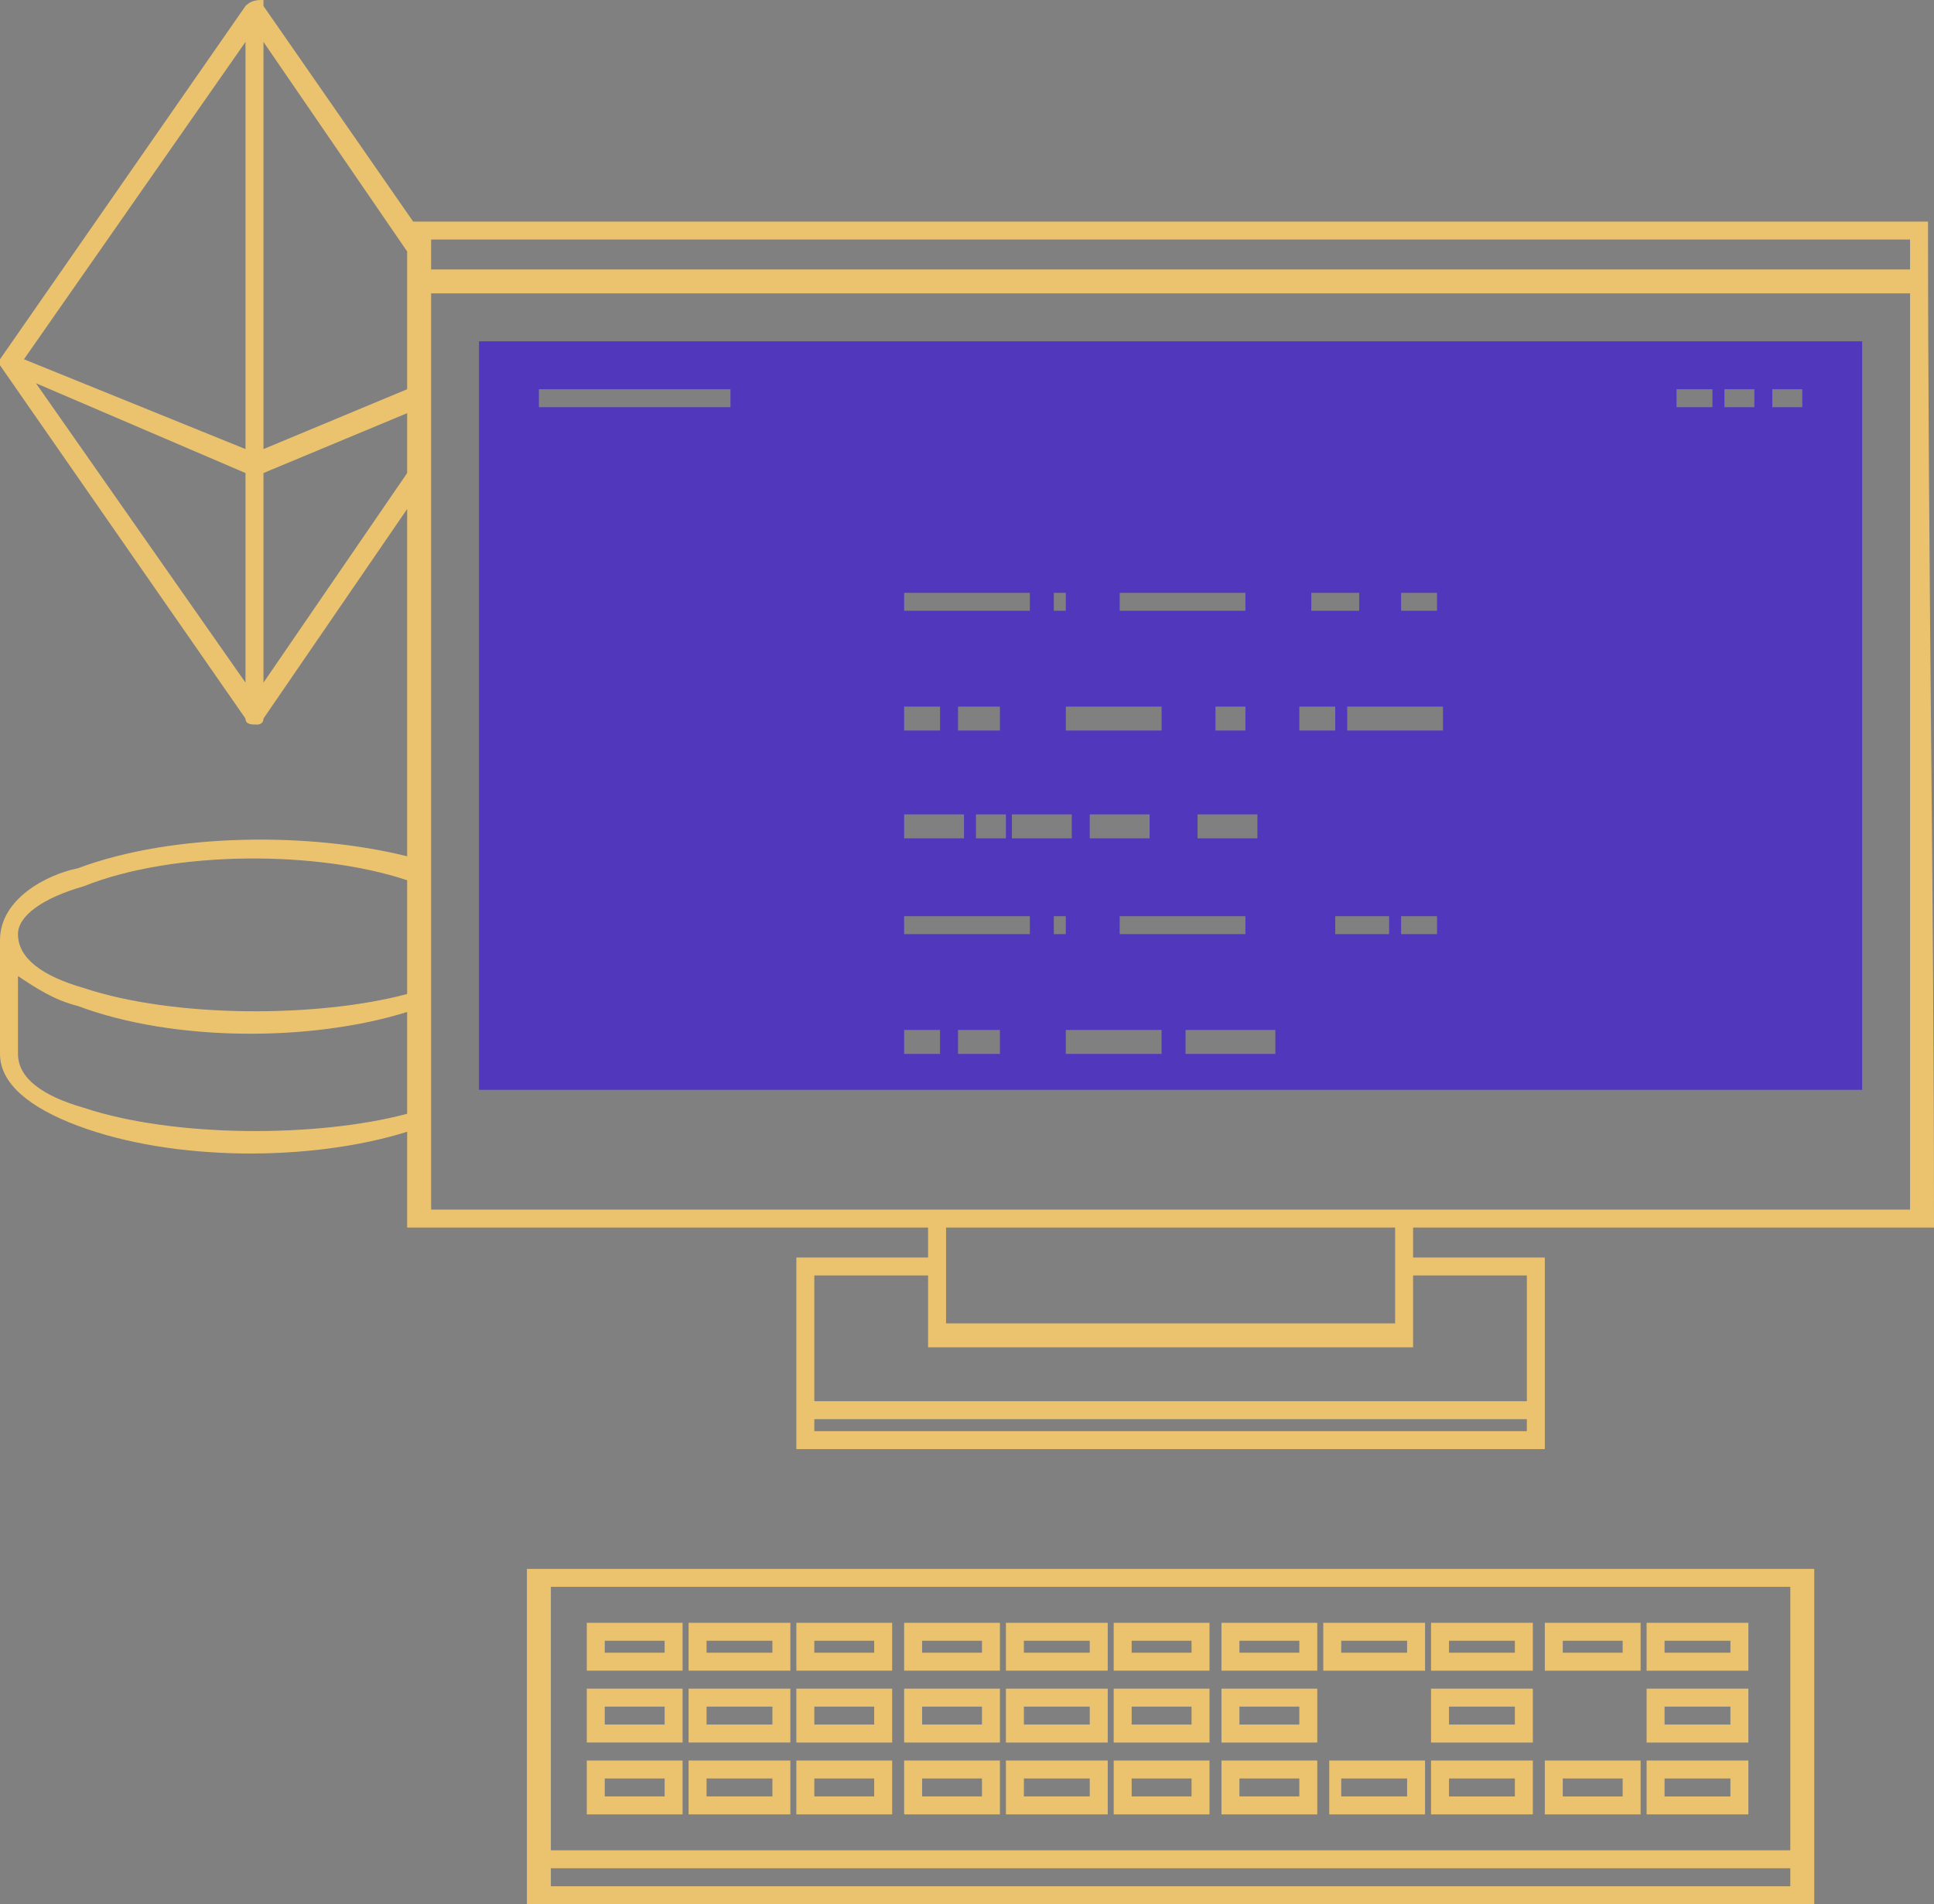 <?xml version="1.0" encoding="UTF-8"?>
<!DOCTYPE svg PUBLIC "-//W3C//DTD SVG 1.1//EN" "http://www.w3.org/Graphics/SVG/1.1/DTD/svg11.dtd">
<!-- Creator: CorelDRAW 2017 -->
<svg xmlns="http://www.w3.org/2000/svg" xml:space="preserve" width="323px" height="318px" version="1.1" style="shape-rendering:geometricPrecision; text-rendering:geometricPrecision; image-rendering:optimizeQuality; fill-rule:evenodd; clip-rule:evenodd"
viewBox="0 0 3.23 3.18"
 xmlns:xlink="http://www.w3.org/1999/xlink">
 <rect x="0" y="0" width="3.23" height="3.18" fill="#808080" stroke="none"/>
 <defs>
  <style type="text/css">
   <![CDATA[
    .fil2 {fill:#5037BC}
    .fil0 {fill:#FEFEFE}
    .fil1 {fill:#EBC36F;fill-rule:nonzero}
   ]]>
  </style>
 </defs>
 <g id="Слой_x0020_1">
  <polygon class="fil0" points="0.7,0.66 0.43,0.78 "/>
  <path class="fil1" d="M0.72 0.45l2.47 0 0 -0.05 -2.47 0 0 0.05zm1.64 1.65l0.22 0c0,0.11 0,0.21 0,0.32l-1.25 0c0,-0.11 0,-0.21 0,-0.32l0.22 0 0 -0.05c-0.29,0 -0.58,0 -0.87,0l0 -0.16c-0.16,0.05 -0.39,0.05 -0.55,-0.01 -0.08,-0.03 -0.13,-0.07 -0.13,-0.12l0 -0.19c0,-0.07 0.08,-0.11 0.13,-0.12 0.16,-0.06 0.39,-0.06 0.55,-0.02l0 -0.58 -0.24 0.35c0,0.01 -0.01,0.01 -0.01,0.01 -0.01,0 -0.02,0 -0.02,-0.01l-0.41 -0.59c0,0 0,-0.01 0,-0.01l0.41 -0.59c0.01,-0.01 0.02,-0.01 0.03,-0.01l0 0 0 0 0 0 0 0 0 0 0 0.01 0 0 0 0 0 0 0 0 0 0 0 0 0 0 0 0 0.25 0.36 0.01 0 2.52 0c0,0.56 0.01,1.12 0.01,1.68 -0.29,0 -0.58,0 -0.87,0l0 0.05zm0.19 0.27l-1.19 0 0 0.02 1.19 0 0 -0.02zm-0.32 0.34l0.15 0 0 0.08 -0.17 0 0 -0.08 0.02 0zm0.12 0.03l-0.11 0 0 0.02 0.11 0 0 -0.02zm0.24 -0.03l0.15 0 0 0.08 -0.16 0 0 -0.08 0.01 0zm0.12 0.03l-0.1 0 0 0.02 0.1 0 0 -0.02zm0.06 -0.03l0.15 0 0 0.08 -0.17 0 0 -0.08 0.02 0zm0.12 0.03l-0.11 0 0 0.02 0.11 0 0 -0.02zm-0.12 0.08l0.15 0 0 0.09 -0.17 0 0 -0.09 0.02 0zm0.12 0.03l-0.11 0 0 0.03 0.11 0 0 -0.03zm-0.12 0.09l0.15 0 0 0.09 -0.17 0 0 -0.09 0.02 0zm0.12 0.03l-0.11 0 0 0.03 0.11 0 0 -0.03zm-0.3 -0.03l0.15 0 0 0.09 -0.16 0 0 -0.09 0.01 0zm0.12 0.03l-0.1 0 0 0.03 0.1 0 0 -0.03zm-0.3 -0.26l0.15 0 0 0.08 -0.17 0 0 -0.08 0.02 0zm0.12 0.03l-0.11 0 0 0.02 0.11 0 0 -0.02zm-0.12 0.08l0.15 0 0 0.09 -0.17 0 0 -0.09 0.02 0zm0.12 0.03l-0.11 0 0 0.03 0.11 0 0 -0.03zm-0.12 0.09l0.15 0 0 0.09 -0.17 0 0 -0.09 0.02 0zm0.12 0.03l-0.11 0 0 0.03 0.11 0 0 -0.03zm-0.48 -0.26l0.15 0 0 0.08 -0.16 0 0 -0.08 0.01 0zm0.12 0.03l-0.1 0 0 0.02 0.1 0 0 -0.02zm-0.12 0.08l0.15 0 0 0.09 -0.16 0 0 -0.09 0.01 0zm0.12 0.03l-0.1 0 0 0.03 0.1 0 0 -0.03zm0.06 0.09l0.15 0 0 0.09 -0.16 0 0 -0.09 0.01 0zm0.12 0.03l-0.11 0 0 0.03 0.11 0 0 -0.03zm-0.3 -0.03l0.15 0 0 0.09 -0.16 0 0 -0.09 0.01 0zm0.12 0.03l-0.1 0 0 0.03 0.1 0 0 -0.03zm-0.29 -0.26l0.14 0 0 0.08 -0.16 0 0 -0.08 0.02 0zm0.11 0.03l-0.1 0 0 0.02 0.1 0 0 -0.02zm-0.29 -0.03l0.15 0 0 0.08 -0.17 0 0 -0.08 0.02 0zm0.12 0.03l-0.11 0 0 0.02 0.11 0 0 -0.02zm0.06 0.08l0.14 0 0 0.09 -0.16 0 0 -0.09 0.02 0zm0.11 0.03l-0.1 0 0 0.03 0.1 0 0 -0.03zm-0.29 -0.03l0.15 0 0 0.09 -0.17 0 0 -0.09 0.02 0zm0.12 0.03l-0.11 0 0 0.03 0.11 0 0 -0.03zm0.06 0.09l0.14 0 0 0.09 -0.16 0 0 -0.09 0.02 0zm0.11 0.03l-0.1 0 0 0.03 0.1 0 0 -0.03zm-0.29 -0.03l0.15 0 0 0.09 -0.17 0 0 -0.09 0.02 0zm0.12 0.03l-0.11 0 0 0.03 0.11 0 0 -0.03zm-0.3 -0.26l0.15 0 0 0.08 -0.16 0 0 -0.08 0.01 0zm0.12 0.03l-0.1 0 0 0.02 0.1 0 0 -0.02zm-0.3 -0.03l0.15 0 0 0.08 -0.16 0 0 -0.08 0.01 0zm0.12 0.03l-0.1 0 0 0.02 0.1 0 0 -0.02zm0.06 0.08l0.15 0 0 0.09 -0.16 0 0 -0.09 0.01 0zm0.12 0.03l-0.1 0 0 0.03 0.1 0 0 -0.03zm-0.3 -0.03l0.15 0 0 0.09 -0.16 0 0 -0.09 0.01 0zm0.12 0.03l-0.1 0 0 0.03 0.1 0 0 -0.03zm0.06 0.09l0.15 0 0 0.09 -0.16 0 0 -0.09 0.01 0zm0.12 0.03l-0.1 0 0 0.03 0.1 0 0 -0.03zm-0.3 -0.03l0.15 0 0 0.09 -0.16 0 0 -0.09 0.01 0zm0.12 0.03l-0.1 0 0 0.03 0.1 0 0 -0.03zm-0.29 -0.26l0.15 0 0 0.08 -0.17 0 0 -0.08 0.02 0zm0.12 0.03l-0.11 0 0 0.02 0.11 0 0 -0.02zm-0.3 -0.03l0.15 0 0 0.08 -0.16 0 0 -0.08 0.01 0zm0.12 0.03l-0.1 0 0 0.02 0.1 0 0 -0.02zm0.06 0.08l0.15 0 0 0.09 -0.17 0 0 -0.09 0.02 0zm0.12 0.03l-0.11 0 0 0.03 0.11 0 0 -0.03zm-0.3 -0.03l0.15 0 0 0.09 -0.16 0 0 -0.09 0.01 0zm0.12 0.03l-0.1 0 0 0.03 0.1 0 0 -0.03zm0.06 0.09l0.15 0 0 0.09 -0.17 0 0 -0.09 0.02 0zm0.12 0.03l-0.11 0 0 0.03 0.11 0 0 -0.03zm-0.3 -0.03l0.15 0 0 0.09 -0.16 0 0 -0.09 0.01 0zm0.12 0.03l-0.1 0 0 0.03 0.1 0 0 -0.03zm1.92 0.12l0 0 0 0.09 -2.15 0 0 -0.09 0 0 0 -0.47 0.02 0 2.13 0 0 0.47zm-2.11 0.03l0 0.03 2.07 0 0 -0.03 -2.07 0zm2.07 -0.47l-2.07 0 0 0.44 2.07 0 0 -0.44zm-1.44 -0.52l-0.19 0 0 0.21 1.19 0 0 -0.21 -0.19 0 0 0.12 -0.81 0 0 -0.12zm0.78 -0.08l-0.75 0 0 0.16 0.75 0 0 -0.16zm-1.65 -0.19l0 -0.17c-0.16,0.05 -0.39,0.05 -0.55,-0.01 -0.04,-0.01 -0.07,-0.03 -0.1,-0.05l0 0.13c0,0.04 0.04,0.07 0.11,0.09 0.15,0.05 0.39,0.05 0.54,0.01zm0 -0.2l0 -0.19c-0.15,-0.05 -0.39,-0.05 -0.54,0.01 -0.07,0.02 -0.11,0.05 -0.11,0.08 0,0.04 0.04,0.07 0.11,0.09 0.15,0.05 0.39,0.05 0.54,0.01zm0 -0.87l0 -0.1 -0.24 0.1 0 0.35 0.24 -0.35zm0 -0.14l0 -0.2 0 0 0 -0.03 0 0 -0.24 -0.35 0 0.42 0 0.26 0.24 -0.1zm-0.64 -0.05l0.37 0.15 0 -0.26 0 -0.42 -0.37 0.53zm0.37 0.19l-0.35 -0.15 0.35 0.5 0 -0.35zm2.78 -0.3l-2.47 0 0 1.53 2.47 0 0 -1.53z"/>
  <path class="fil2" d="M0.8 0.57l2.31 0 0 1.25 -2.31 0 0 -1.25zm0.71 0.79l0.1 0 0 0.04 -0.1 0 0 -0.04zm-0.61 -0.71l0.32 0 0 0.03 -0.32 0 0 -0.03zm2.06 0l0.05 0 0 0.03 -0.05 0 0 -0.03zm-0.08 0l0.05 0 0 0.03 -0.05 0 0 -0.03zm-0.08 0l0.06 0 0 0.03 -0.06 0 0 -0.03zm-0.55 0.53l0.16 0 0 0.04 -0.16 0 0 -0.04zm-0.08 0l0.06 0 0 0.04 -0.06 0 0 -0.04zm-0.14 0l0.05 0 0 0.04 -0.05 0 0 -0.04zm0.31 -0.19l0.06 0 0 0.03 -0.06 0 0 -0.03zm-0.15 0l0.08 0 0 0.03 -0.08 0 0 -0.03zm-0.41 0.19l0.16 0 0 0.04 -0.16 0 0 -0.04zm-0.18 0l0.07 0 0 0.04 -0.07 0 0 -0.04zm-0.09 0l0.06 0 0 0.04 -0.06 0 0 -0.04zm0.36 -0.19l0.21 0 0 0.03 -0.21 0 0 -0.03zm-0.11 0l0.02 0 0 0.03 -0.02 0 0 -0.03zm-0.25 0l0.21 0 0 0.03 -0.21 0 0 -0.03zm0.47 0.73l0.15 0 0 0.04 -0.15 0 0 -0.04zm0.36 -0.19l0.06 0 0 0.03 -0.06 0 0 -0.03zm-0.11 0l0.09 0 0 0.03 -0.09 0 0 -0.03zm-0.23 -0.17l0.1 0 0 0.04 -0.1 0 0 -0.04zm-0.18 0l0.1 0 0 0.04 -0.1 0 0 -0.04zm-0.04 0.36l0.16 0 0 0.04 -0.16 0 0 -0.04zm-0.18 0l0.07 0 0 0.04 -0.07 0 0 -0.04zm-0.09 0l0.06 0 0 0.04 -0.06 0 0 -0.04zm0.36 -0.19l0.21 0 0 0.03 -0.21 0 0 -0.03zm-0.11 0l0.02 0 0 0.03 -0.02 0 0 -0.03zm-0.25 0l0.21 0 0 0.03 -0.21 0 0 -0.03zm0.18 -0.17l0.1 0 0 0.04 -0.1 0 0 -0.04zm-0.06 0l0.05 0 0 0.04 -0.05 0 0 -0.04z"/>
  <polygon class="fil0" points="0.02,0.6 0.43,0.78 "/>
 </g>
</svg>
